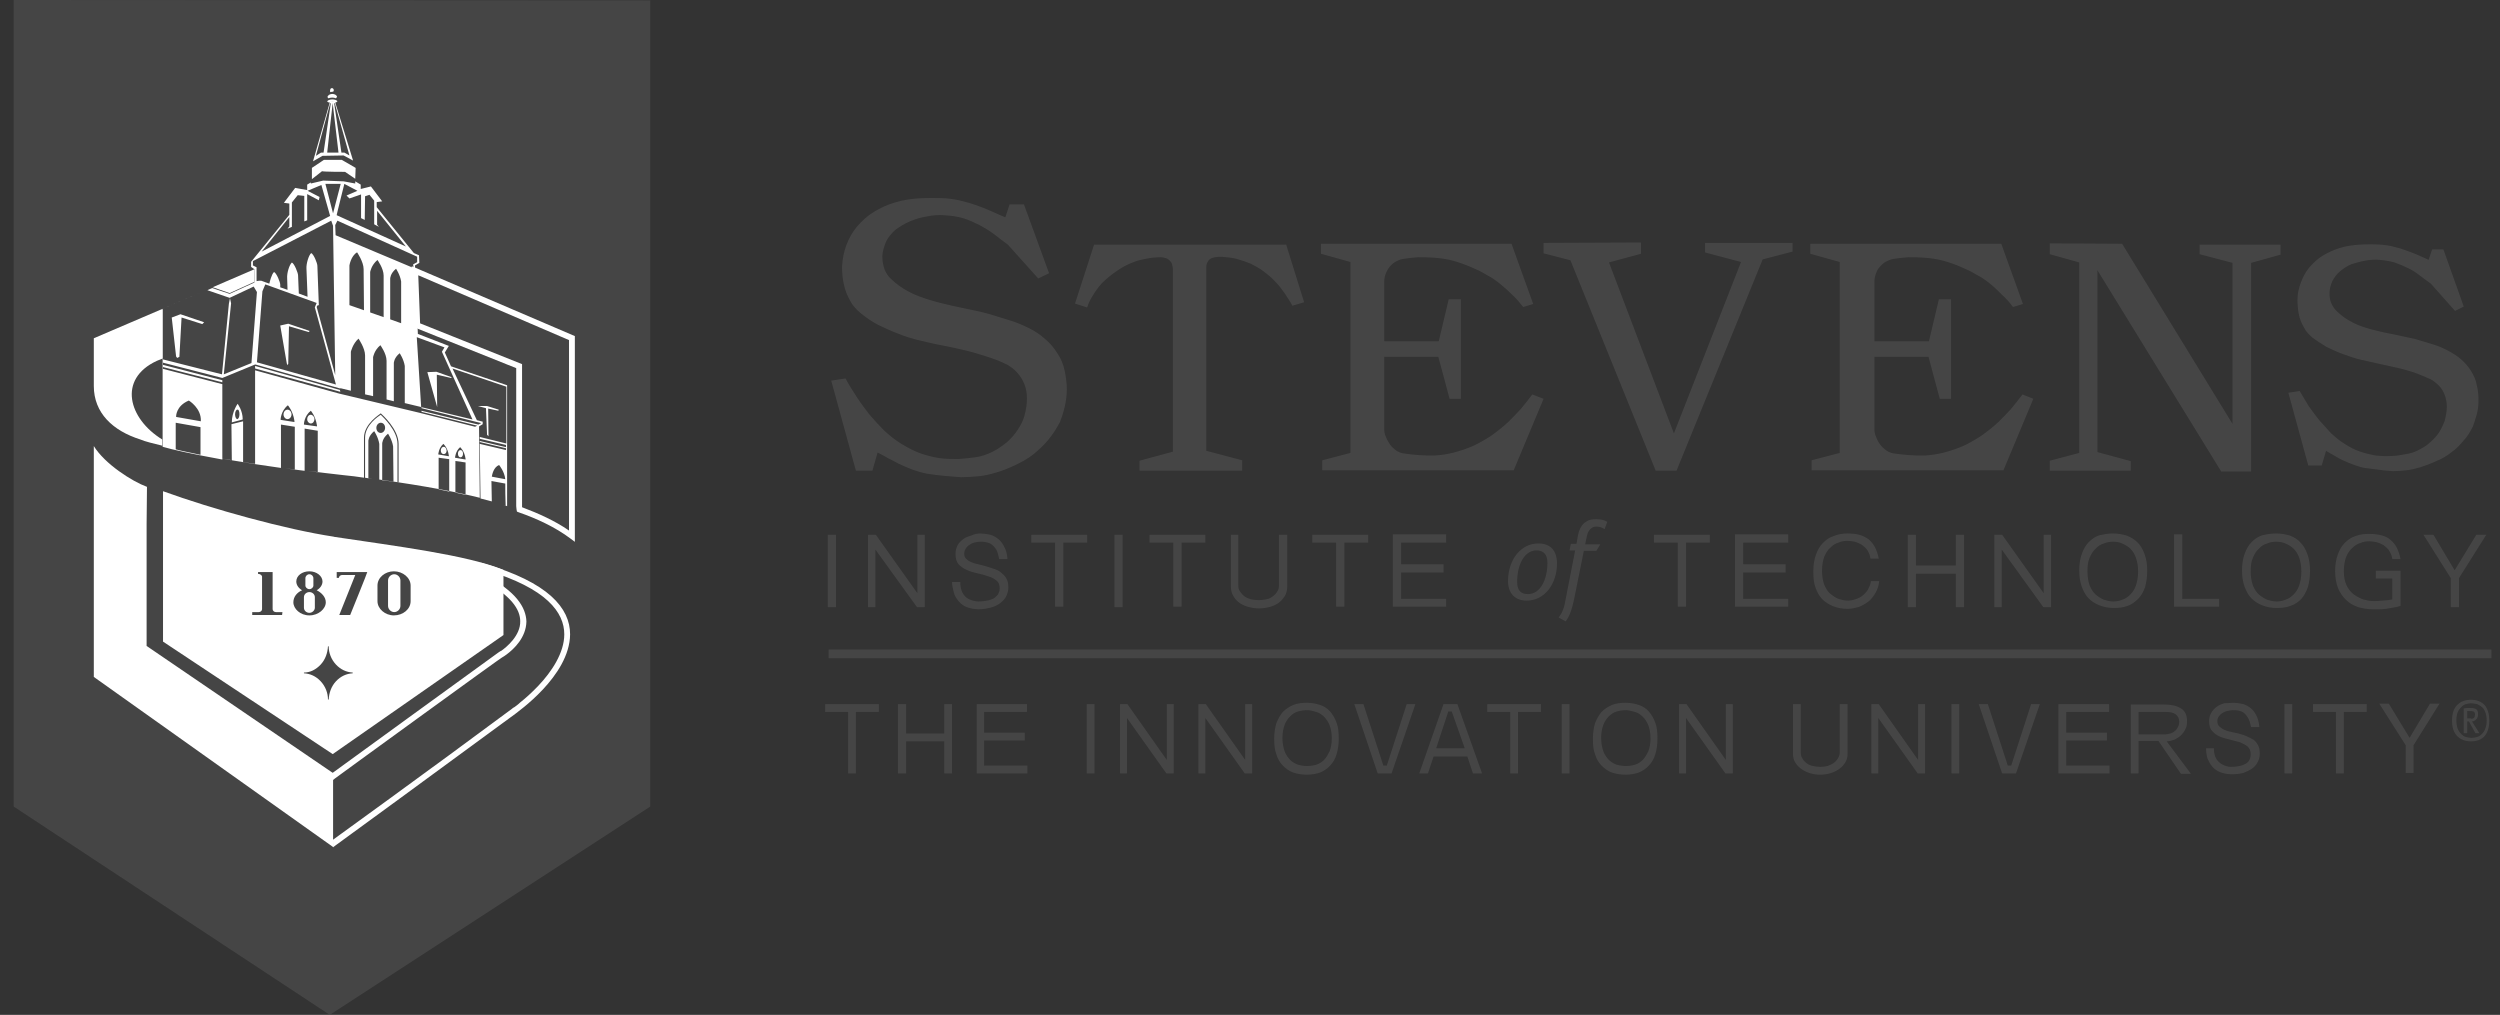 <svg width="101" height="41" viewBox="0 0 101 41" fill="none" xmlns="http://www.w3.org/2000/svg">
<rect x="0" y="0" width="101" height="41" fill="#333333" stroke="none"/>
<path d="M33.442 21.605H33.774V24.527H33.442V21.605ZM35.069 21.605H35.384L37.063 23.967V21.605H37.361V24.527H37.046L35.366 22.2V24.527H35.069V21.605ZM39.617 21.553C39.705 21.553 39.81 21.57 39.932 21.588C40.055 21.605 40.16 21.658 40.265 21.728C40.37 21.798 40.475 21.903 40.545 22.043C40.632 22.183 40.685 22.358 40.702 22.585H40.37C40.335 22.428 40.3 22.288 40.247 22.2C40.195 22.113 40.125 22.043 40.055 21.99C39.985 21.938 39.915 21.92 39.827 21.903C39.757 21.885 39.67 21.885 39.6 21.885C39.512 21.885 39.425 21.903 39.355 21.92C39.285 21.938 39.215 21.973 39.145 22.025C39.093 22.06 39.04 22.113 39.005 22.183C38.97 22.235 38.953 22.305 38.953 22.358C38.953 22.445 38.97 22.515 39.023 22.568C39.075 22.62 39.145 22.673 39.233 22.708C39.32 22.743 39.407 22.778 39.512 22.795C39.617 22.813 39.722 22.848 39.845 22.883C39.95 22.918 40.072 22.953 40.177 22.988C40.282 23.023 40.387 23.075 40.457 23.145C40.545 23.215 40.615 23.285 40.667 23.39C40.719 23.477 40.737 23.6 40.737 23.74C40.737 23.862 40.702 23.985 40.65 24.09C40.597 24.195 40.51 24.282 40.405 24.37C40.3 24.44 40.177 24.51 40.037 24.544C39.897 24.579 39.722 24.614 39.547 24.614C39.355 24.614 39.197 24.579 39.058 24.527C38.918 24.475 38.813 24.387 38.725 24.282C38.638 24.177 38.568 24.072 38.533 23.932C38.498 23.792 38.463 23.652 38.463 23.512H38.795C38.795 23.652 38.813 23.757 38.848 23.862C38.883 23.967 38.935 24.037 39.005 24.107C39.075 24.177 39.145 24.212 39.25 24.247C39.337 24.282 39.443 24.3 39.547 24.3C39.67 24.3 39.775 24.282 39.88 24.265C39.985 24.247 40.072 24.212 40.142 24.177C40.212 24.142 40.265 24.072 40.317 24.02C40.352 23.95 40.387 23.88 40.387 23.775C40.387 23.635 40.352 23.53 40.265 23.46C40.177 23.39 40.072 23.32 39.932 23.285C39.792 23.233 39.652 23.198 39.495 23.163C39.337 23.128 39.197 23.093 39.058 23.023C38.918 22.97 38.813 22.883 38.725 22.795C38.638 22.69 38.603 22.55 38.603 22.375C38.603 22.235 38.638 22.13 38.69 22.025C38.743 21.92 38.83 21.85 38.918 21.78C39.005 21.71 39.11 21.675 39.233 21.64C39.373 21.57 39.495 21.553 39.617 21.553ZM43.921 21.605V21.92H42.959V24.51H42.626V21.92H41.664V21.605H43.921ZM45.023 21.605H45.355V24.527H45.023V21.605ZM48.697 21.605V21.92H47.735V24.51H47.402V21.92H46.44V21.605H48.697ZM50.026 21.605V23.635C50.026 23.74 50.044 23.827 50.096 23.897C50.149 23.967 50.202 24.037 50.272 24.09C50.341 24.142 50.429 24.177 50.534 24.212C50.639 24.23 50.744 24.247 50.849 24.247C50.954 24.247 51.059 24.23 51.164 24.212C51.269 24.195 51.356 24.142 51.426 24.09C51.496 24.037 51.566 23.967 51.601 23.897C51.654 23.827 51.671 23.74 51.671 23.635V21.605H52.003V23.705C52.003 23.845 51.968 23.985 51.898 24.09C51.828 24.195 51.741 24.3 51.636 24.37C51.531 24.44 51.409 24.492 51.269 24.527C51.129 24.562 50.989 24.579 50.866 24.579C50.744 24.579 50.604 24.562 50.464 24.527C50.324 24.492 50.202 24.44 50.096 24.37C49.992 24.3 49.904 24.212 49.834 24.09C49.764 23.985 49.729 23.845 49.729 23.705V21.605H50.026ZM55.275 21.605V21.92H54.313V24.51H53.98V21.92H53.018V21.605H55.275ZM58.424 21.605V21.92H56.604V22.795H58.319V23.128H56.604V24.195H58.424V24.51H56.272V21.588H58.424V21.605ZM69.078 21.605V21.92H68.116V24.51H67.783V21.92H66.821V21.605H69.078ZM72.244 21.605V21.92H70.425V22.795H72.139V23.128H70.425V24.195H72.244V24.51H70.093V21.588H72.244V21.605ZM74.641 21.553C74.816 21.553 74.974 21.57 75.113 21.605C75.253 21.64 75.376 21.71 75.481 21.78C75.586 21.868 75.673 21.973 75.743 22.095C75.813 22.235 75.866 22.393 75.901 22.568H75.568C75.551 22.428 75.498 22.323 75.446 22.235C75.393 22.148 75.306 22.078 75.218 22.008C75.131 21.955 75.043 21.92 74.939 21.885C74.834 21.868 74.746 21.85 74.641 21.85C74.519 21.85 74.396 21.868 74.274 21.92C74.151 21.955 74.046 22.025 73.941 22.13C73.836 22.218 73.766 22.34 73.696 22.498C73.644 22.655 73.609 22.83 73.609 23.058C73.609 23.285 73.644 23.46 73.696 23.617C73.766 23.775 73.836 23.897 73.941 23.985C74.046 24.072 74.151 24.142 74.274 24.195C74.396 24.23 74.519 24.265 74.641 24.265C74.746 24.265 74.851 24.247 74.956 24.212C75.061 24.177 75.148 24.142 75.236 24.072C75.323 24.002 75.393 23.932 75.463 23.827C75.516 23.722 75.568 23.617 75.586 23.477H75.918C75.901 23.67 75.848 23.827 75.761 23.967C75.673 24.107 75.586 24.23 75.463 24.317C75.341 24.405 75.218 24.475 75.078 24.527C74.939 24.562 74.799 24.597 74.641 24.597C74.431 24.597 74.239 24.562 74.064 24.492C73.889 24.422 73.749 24.335 73.626 24.212C73.504 24.09 73.416 23.932 73.347 23.74C73.276 23.547 73.259 23.337 73.259 23.075C73.259 22.83 73.294 22.603 73.364 22.41C73.434 22.218 73.522 22.06 73.644 21.938C73.766 21.815 73.906 21.71 74.081 21.658C74.239 21.588 74.431 21.553 74.641 21.553ZM77.405 21.605V22.848H79.015V21.605H79.347V24.527H79.015V23.18H77.405V24.527H77.073V21.605H77.405ZM80.572 21.605H80.887L82.566 23.967V21.605H82.863V24.527H82.549L80.869 22.2V24.527H80.572V21.605ZM85.365 21.885C85.243 21.885 85.12 21.903 84.998 21.955C84.875 21.99 84.753 22.06 84.665 22.165C84.56 22.253 84.49 22.375 84.42 22.533C84.35 22.69 84.333 22.865 84.333 23.093C84.333 23.32 84.368 23.495 84.42 23.652C84.49 23.81 84.56 23.932 84.665 24.02C84.77 24.107 84.875 24.177 84.998 24.23C85.12 24.265 85.243 24.3 85.365 24.3C85.488 24.3 85.627 24.282 85.733 24.23C85.855 24.195 85.96 24.125 86.065 24.02C86.152 23.932 86.24 23.81 86.292 23.652C86.345 23.495 86.38 23.32 86.38 23.093C86.38 22.865 86.345 22.69 86.292 22.533C86.24 22.375 86.152 22.253 86.065 22.165C85.977 22.078 85.855 22.008 85.733 21.955C85.627 21.903 85.505 21.885 85.365 21.885ZM85.365 21.553C85.575 21.553 85.75 21.588 85.925 21.64C86.1 21.71 86.24 21.798 86.362 21.92C86.485 22.043 86.572 22.2 86.642 22.393C86.712 22.585 86.747 22.813 86.747 23.058C86.747 23.32 86.712 23.53 86.66 23.722C86.59 23.915 86.502 24.072 86.38 24.195C86.257 24.317 86.117 24.422 85.96 24.475C85.785 24.544 85.61 24.562 85.4 24.562C85.19 24.562 84.998 24.527 84.823 24.457C84.648 24.387 84.508 24.3 84.385 24.177C84.263 24.055 84.175 23.897 84.106 23.705C84.036 23.512 84.001 23.302 84.001 23.04C84.001 22.795 84.036 22.568 84.106 22.375C84.175 22.183 84.263 22.025 84.385 21.903C84.508 21.78 84.648 21.675 84.823 21.623C84.98 21.588 85.155 21.553 85.365 21.553ZM88.164 21.605V24.195H89.651V24.51H87.832V21.588H88.164V21.605ZM91.96 21.885C91.838 21.885 91.716 21.903 91.593 21.955C91.471 21.99 91.348 22.06 91.261 22.165C91.156 22.253 91.086 22.375 91.016 22.533C90.946 22.69 90.928 22.865 90.928 23.093C90.928 23.32 90.963 23.495 91.016 23.652C91.086 23.81 91.156 23.932 91.261 24.02C91.366 24.107 91.471 24.177 91.593 24.23C91.716 24.265 91.838 24.3 91.96 24.3C92.083 24.3 92.205 24.282 92.328 24.23C92.45 24.195 92.555 24.125 92.66 24.02C92.748 23.932 92.835 23.81 92.888 23.652C92.94 23.495 92.975 23.32 92.975 23.093C92.975 22.865 92.94 22.69 92.888 22.533C92.835 22.375 92.748 22.253 92.66 22.165C92.573 22.078 92.45 22.008 92.328 21.955C92.205 21.903 92.083 21.885 91.96 21.885ZM91.96 21.553C92.17 21.553 92.345 21.588 92.52 21.64C92.695 21.71 92.835 21.798 92.94 21.92C93.063 22.043 93.15 22.2 93.22 22.393C93.29 22.585 93.325 22.813 93.325 23.058C93.325 23.32 93.29 23.53 93.238 23.722C93.168 23.915 93.08 24.072 92.975 24.195C92.853 24.317 92.713 24.422 92.538 24.475C92.363 24.544 92.188 24.562 91.978 24.562C91.768 24.562 91.576 24.527 91.401 24.457C91.226 24.387 91.086 24.3 90.963 24.177C90.841 24.055 90.753 23.897 90.683 23.705C90.613 23.512 90.578 23.302 90.578 23.04C90.578 22.795 90.613 22.568 90.683 22.375C90.753 22.183 90.841 22.025 90.963 21.903C91.086 21.78 91.226 21.675 91.401 21.623C91.558 21.588 91.751 21.553 91.96 21.553ZM94.34 23.075C94.34 22.83 94.375 22.603 94.445 22.41C94.515 22.218 94.602 22.06 94.725 21.938C94.847 21.815 94.987 21.71 95.162 21.658C95.337 21.588 95.512 21.57 95.722 21.57C95.897 21.57 96.037 21.588 96.194 21.623C96.334 21.658 96.457 21.71 96.561 21.798C96.666 21.885 96.754 21.99 96.824 22.113C96.894 22.253 96.946 22.41 96.981 22.585H96.649C96.632 22.445 96.579 22.34 96.526 22.253C96.474 22.165 96.387 22.095 96.299 22.025C96.212 21.973 96.124 21.938 96.019 21.903C95.914 21.885 95.827 21.868 95.722 21.868C95.599 21.868 95.477 21.885 95.354 21.938C95.232 21.973 95.127 22.043 95.022 22.148C94.917 22.235 94.847 22.358 94.777 22.515C94.725 22.673 94.69 22.848 94.69 23.075C94.69 23.302 94.725 23.477 94.795 23.635C94.865 23.792 94.969 23.915 95.075 24.002C95.197 24.09 95.319 24.16 95.459 24.212C95.599 24.247 95.722 24.282 95.844 24.282C95.879 24.282 95.932 24.282 96.019 24.282C96.089 24.282 96.159 24.265 96.247 24.265C96.334 24.265 96.404 24.247 96.474 24.247C96.544 24.23 96.614 24.23 96.649 24.212V23.372H95.984V23.058H96.981V24.475C96.894 24.51 96.806 24.527 96.701 24.544C96.597 24.562 96.492 24.579 96.387 24.597C96.282 24.614 96.177 24.614 96.089 24.614C96.002 24.614 95.914 24.614 95.862 24.614C95.652 24.614 95.459 24.579 95.267 24.527C95.075 24.457 94.917 24.37 94.795 24.247C94.655 24.125 94.55 23.967 94.462 23.775C94.375 23.547 94.34 23.32 94.34 23.075ZM99.168 23.04L100.043 21.605H100.445L99.343 23.355V24.527H99.011V23.355L97.909 21.605H98.311L99.168 23.04ZM33.477 26.241H100.655V26.591H33.477V26.241ZM62.08 22.235C61.59 22.235 61.293 22.795 61.293 23.512C61.293 23.862 61.45 24.002 61.73 24.002C62.238 24.002 62.517 23.407 62.517 22.725C62.517 22.358 62.308 22.235 62.08 22.235ZM61.678 24.265C61.205 24.265 60.925 23.967 60.925 23.477C60.925 22.603 61.45 21.955 62.15 21.955C62.657 21.955 62.902 22.27 62.902 22.76C62.902 23.6 62.395 24.265 61.678 24.265ZM64.827 21.378C64.722 21.308 64.617 21.273 64.494 21.273C64.302 21.273 64.162 21.413 64.109 21.658L64.04 21.99H64.652L64.494 22.253H63.987L63.585 24.247C63.497 24.649 63.41 24.894 63.252 25.104L62.972 24.947C63.112 24.755 63.2 24.562 63.252 24.212L63.637 22.235H63.41L63.462 21.973H63.69L63.742 21.675C63.795 21.378 63.9 21.186 64.075 21.081C64.197 20.993 64.337 20.976 64.494 20.976C64.687 20.976 64.809 21.011 64.932 21.081L64.827 21.378ZM42.382 11.039L41.944 11.249L40.719 9.884C40.51 9.727 40.317 9.587 40.142 9.447C39.95 9.307 39.775 9.202 39.582 9.097C39.373 8.992 39.145 8.887 38.918 8.817C38.69 8.747 38.428 8.712 38.148 8.695C37.92 8.677 37.675 8.695 37.431 8.747C37.203 8.782 36.976 8.852 36.766 8.94C36.556 9.027 36.364 9.15 36.188 9.272C36.031 9.412 35.891 9.569 35.804 9.744C35.699 9.989 35.646 10.199 35.646 10.374C35.646 10.567 35.681 10.724 35.734 10.882C35.804 11.039 35.874 11.161 35.996 11.266C36.101 11.371 36.224 11.476 36.328 11.546C36.573 11.721 36.836 11.861 37.116 11.966C37.396 12.071 37.675 12.159 37.955 12.229C38.288 12.316 38.62 12.386 38.953 12.456C39.285 12.526 39.635 12.596 39.95 12.683C40.247 12.771 40.527 12.858 40.807 12.946C41.087 13.033 41.332 13.138 41.577 13.261C41.822 13.383 42.032 13.523 42.224 13.698C42.416 13.855 42.591 14.065 42.731 14.293C42.871 14.503 42.959 14.73 43.011 14.975C43.064 15.22 43.099 15.482 43.099 15.727C43.099 15.972 43.064 16.217 43.011 16.445C42.959 16.672 42.889 16.882 42.819 17.057C42.679 17.319 42.522 17.564 42.346 17.774C42.172 17.984 41.962 18.177 41.752 18.352C41.507 18.544 41.244 18.684 40.982 18.806C40.719 18.929 40.457 19.034 40.195 19.104C39.967 19.174 39.722 19.226 39.495 19.244C39.267 19.261 39.04 19.279 38.83 19.279C38.62 19.261 38.393 19.244 38.165 19.226C37.938 19.209 37.711 19.174 37.466 19.139C37.273 19.104 37.098 19.051 36.888 18.981C36.696 18.911 36.503 18.824 36.311 18.736C36.171 18.666 36.031 18.579 35.874 18.509C35.734 18.422 35.594 18.352 35.454 18.282L35.244 19.016H34.579L33.582 15.377L34.159 15.29C34.299 15.553 34.457 15.797 34.614 16.042C34.772 16.287 34.946 16.515 35.121 16.742C35.314 16.97 35.506 17.179 35.716 17.389C35.926 17.582 36.154 17.774 36.416 17.932C36.678 18.089 36.941 18.229 37.186 18.317C37.448 18.404 37.711 18.474 37.955 18.509C38.218 18.544 38.463 18.544 38.708 18.544C38.953 18.526 39.18 18.509 39.407 18.474C39.67 18.439 39.897 18.352 40.107 18.247C40.317 18.142 40.51 18.002 40.685 17.862C40.859 17.704 40.999 17.547 41.122 17.354C41.244 17.179 41.332 16.987 41.384 16.812C41.454 16.55 41.489 16.322 41.489 16.095C41.489 15.885 41.454 15.692 41.384 15.518C41.314 15.342 41.227 15.203 41.104 15.063C40.982 14.923 40.842 14.818 40.685 14.73C40.405 14.59 40.125 14.485 39.845 14.398C39.565 14.31 39.285 14.223 38.988 14.153C38.69 14.083 38.393 14.013 38.095 13.96C37.798 13.908 37.518 13.838 37.221 13.768C36.906 13.698 36.608 13.611 36.311 13.488C36.014 13.383 35.734 13.243 35.471 13.121C35.209 12.981 34.981 12.823 34.789 12.666C34.596 12.508 34.439 12.334 34.352 12.159C34.229 11.949 34.142 11.721 34.089 11.476C34.037 11.249 34.019 11.004 34.019 10.777C34.037 10.462 34.089 10.182 34.194 9.902C34.299 9.622 34.439 9.377 34.614 9.167C34.824 8.922 35.051 8.712 35.314 8.555C35.576 8.397 35.839 8.275 36.136 8.187C36.468 8.082 36.801 8.03 37.151 8.012C37.501 7.995 37.85 7.995 38.2 8.012C38.428 8.03 38.638 8.065 38.848 8.117C39.058 8.17 39.25 8.222 39.443 8.292C39.635 8.362 39.827 8.432 40.02 8.52C40.212 8.607 40.405 8.695 40.615 8.782L40.789 8.257H41.367L42.382 11.039ZM51.951 9.849L52.686 12.211L52.213 12.351C52.126 12.176 52.003 12.019 51.898 11.844C51.776 11.669 51.654 11.511 51.514 11.371C51.374 11.214 51.216 11.091 51.059 10.969C50.901 10.847 50.709 10.742 50.534 10.654C50.359 10.584 50.166 10.514 49.974 10.462C49.782 10.409 49.572 10.392 49.362 10.374C49.257 10.374 49.169 10.374 49.082 10.392C49.012 10.409 48.942 10.427 48.889 10.462C48.837 10.497 48.802 10.549 48.767 10.619C48.732 10.689 48.732 10.777 48.732 10.882V18.212L50.184 18.596V19.016H46.038V18.614L47.385 18.247V10.916C47.385 10.812 47.367 10.742 47.35 10.671C47.332 10.602 47.28 10.549 47.245 10.514C47.21 10.479 47.157 10.444 47.087 10.427C47.035 10.409 46.965 10.392 46.913 10.392C46.72 10.392 46.528 10.409 46.353 10.444C46.16 10.479 45.985 10.514 45.81 10.584C45.566 10.671 45.338 10.794 45.111 10.951C44.883 11.109 44.691 11.266 44.516 11.441C44.376 11.599 44.271 11.739 44.166 11.914C44.061 12.071 43.974 12.246 43.921 12.421L43.431 12.264L44.201 9.884H51.951V9.849ZM61.066 9.849L61.94 12.281L61.538 12.403C61.398 12.229 61.258 12.054 61.1 11.914C60.943 11.756 60.768 11.599 60.593 11.459C60.418 11.319 60.243 11.196 60.033 11.091C59.841 10.969 59.648 10.882 59.438 10.794C59.194 10.689 58.949 10.602 58.704 10.532C58.441 10.462 58.179 10.427 57.916 10.409C57.707 10.392 57.497 10.392 57.287 10.392C57.077 10.409 56.884 10.427 56.674 10.462C56.552 10.479 56.465 10.532 56.359 10.584C56.255 10.654 56.184 10.724 56.115 10.812C56.062 10.882 56.01 10.986 55.975 11.074C55.94 11.179 55.922 11.284 55.922 11.389V13.786H58.126L58.529 12.089H59.019V16.112H58.564L58.109 14.415H55.922V17.337C55.922 17.442 55.94 17.547 55.992 17.652C56.027 17.757 56.097 17.862 56.15 17.949C56.219 18.054 56.307 18.124 56.395 18.194C56.499 18.264 56.587 18.299 56.692 18.317C56.902 18.352 57.112 18.369 57.322 18.387C57.532 18.404 57.742 18.404 57.952 18.404C58.214 18.387 58.476 18.352 58.739 18.282C59.001 18.212 59.264 18.124 59.508 18.019C59.736 17.914 59.981 17.774 60.226 17.617C60.471 17.442 60.698 17.267 60.943 17.04C61.1 16.882 61.275 16.707 61.433 16.532C61.59 16.34 61.748 16.147 61.905 15.937L62.36 16.112L61.153 18.999H53.42V18.596L54.558 18.299V10.584L53.368 10.252V9.849H61.066ZM66.296 9.797V10.252L65.002 10.602L67.626 17.512L70.338 10.584L68.885 10.199V9.814H72.419V10.164L71.212 10.479L67.731 19.016H66.891L63.445 10.514L62.36 10.234V9.814L66.296 9.797ZM80.852 9.849L81.726 12.281L81.324 12.403C81.201 12.229 81.044 12.054 80.887 11.914C80.729 11.756 80.572 11.599 80.397 11.459C80.222 11.319 80.047 11.196 79.837 11.091C79.644 10.969 79.452 10.882 79.242 10.794C79.015 10.689 78.752 10.602 78.507 10.532C78.245 10.462 77.983 10.427 77.72 10.409C77.51 10.392 77.3 10.392 77.09 10.392C76.88 10.409 76.688 10.427 76.478 10.462C76.373 10.479 76.268 10.532 76.163 10.584C76.058 10.654 75.988 10.724 75.918 10.812C75.848 10.882 75.813 10.986 75.778 11.074C75.743 11.179 75.726 11.284 75.726 11.389V13.786H77.93L78.332 12.089H78.822V16.112H78.367L77.912 14.415H75.726V17.337C75.726 17.442 75.743 17.547 75.796 17.652C75.831 17.757 75.883 17.862 75.953 17.949C76.023 18.054 76.111 18.124 76.198 18.194C76.303 18.264 76.391 18.299 76.496 18.317C76.705 18.352 76.915 18.369 77.125 18.387C77.335 18.404 77.545 18.404 77.755 18.404C78.017 18.387 78.28 18.352 78.542 18.282C78.805 18.212 79.067 18.124 79.312 18.019C79.54 17.914 79.784 17.774 80.029 17.617C80.274 17.442 80.502 17.267 80.747 17.04C80.904 16.882 81.079 16.707 81.237 16.532C81.394 16.34 81.551 16.147 81.709 15.937L82.146 16.112L80.939 18.999H73.189V18.596L74.326 18.299V10.584L73.137 10.252V9.849H80.852ZM85.733 9.849L90.194 17.127V10.619L88.864 10.269V9.884H92.135V10.287L90.946 10.619V19.051H89.739L84.735 10.916V18.264L86.082 18.631V19.016H82.811V18.614L84.001 18.299V10.602L82.811 10.269V9.832L85.733 9.849ZM99.536 12.386L99.186 12.561L98.206 11.459C98.031 11.336 97.874 11.214 97.734 11.109C97.594 11.004 97.436 10.899 97.279 10.829C97.104 10.742 96.929 10.671 96.737 10.602C96.544 10.549 96.334 10.514 96.124 10.497C95.932 10.479 95.739 10.497 95.547 10.532C95.354 10.567 95.18 10.619 95.004 10.671C94.83 10.742 94.672 10.847 94.55 10.951C94.41 11.056 94.322 11.196 94.235 11.336C94.147 11.529 94.112 11.704 94.112 11.844C94.112 12.001 94.13 12.124 94.182 12.246C94.235 12.368 94.305 12.473 94.392 12.561C94.48 12.648 94.567 12.718 94.655 12.788C94.847 12.928 95.075 13.051 95.284 13.138C95.512 13.226 95.739 13.296 95.967 13.348C96.229 13.418 96.509 13.471 96.771 13.523C97.051 13.576 97.314 13.646 97.576 13.698C97.821 13.768 98.049 13.838 98.276 13.908C98.503 13.978 98.713 14.065 98.906 14.17C99.098 14.275 99.273 14.38 99.431 14.52C99.588 14.66 99.728 14.818 99.833 14.993C99.938 15.168 100.025 15.342 100.06 15.553C100.113 15.762 100.13 15.955 100.13 16.165C100.13 16.357 100.113 16.567 100.06 16.742C100.008 16.934 99.955 17.092 99.903 17.232C99.798 17.442 99.675 17.652 99.518 17.809C99.378 17.984 99.221 18.142 99.046 18.264C98.853 18.422 98.643 18.544 98.416 18.631C98.206 18.736 97.979 18.806 97.786 18.876C97.594 18.929 97.401 18.981 97.226 18.999C97.051 19.016 96.859 19.034 96.684 19.034C96.509 19.016 96.334 19.016 96.142 18.981C95.967 18.964 95.774 18.929 95.582 18.911C95.424 18.894 95.284 18.841 95.127 18.789C94.969 18.736 94.812 18.666 94.655 18.596C94.532 18.544 94.427 18.474 94.305 18.404C94.182 18.334 94.077 18.282 93.972 18.212L93.797 18.806H93.255L92.45 15.867L92.905 15.797C93.028 16.007 93.15 16.2 93.273 16.41C93.412 16.602 93.552 16.794 93.692 16.97C93.85 17.144 94.007 17.319 94.165 17.494C94.34 17.652 94.515 17.809 94.725 17.932C94.934 18.072 95.144 18.177 95.354 18.247C95.564 18.317 95.774 18.369 95.984 18.404C96.194 18.422 96.387 18.439 96.597 18.422C96.789 18.422 96.981 18.387 97.174 18.352C97.384 18.317 97.576 18.264 97.751 18.159C97.926 18.072 98.084 17.967 98.206 17.844C98.346 17.722 98.468 17.582 98.556 17.442C98.643 17.302 98.713 17.144 98.766 17.005C98.818 16.795 98.853 16.602 98.853 16.427C98.853 16.252 98.818 16.095 98.766 15.955C98.713 15.815 98.643 15.692 98.538 15.587C98.433 15.482 98.328 15.395 98.206 15.325C97.979 15.22 97.751 15.133 97.524 15.045C97.296 14.975 97.069 14.905 96.824 14.853C96.579 14.8 96.352 14.748 96.107 14.695C95.879 14.643 95.634 14.59 95.407 14.538C95.162 14.485 94.917 14.398 94.672 14.31C94.427 14.223 94.2 14.118 93.99 14.013C93.78 13.89 93.605 13.768 93.43 13.646C93.273 13.506 93.15 13.383 93.08 13.226C92.975 13.051 92.905 12.876 92.87 12.683C92.835 12.491 92.818 12.299 92.818 12.124C92.818 11.879 92.87 11.634 92.958 11.406C93.045 11.179 93.15 10.986 93.29 10.812C93.465 10.619 93.64 10.444 93.85 10.322C94.06 10.199 94.287 10.094 94.515 10.024C94.777 9.937 95.057 9.902 95.337 9.884C95.617 9.867 95.897 9.867 96.194 9.884C96.369 9.902 96.544 9.919 96.719 9.972C96.876 10.007 97.051 10.059 97.191 10.112C97.349 10.164 97.506 10.234 97.646 10.287C97.804 10.357 97.961 10.427 98.118 10.497L98.258 10.077H98.713L99.536 12.386Z" fill="#595959" fill-opacity="0.5"/>
<path d="M35.506 28.446V28.761H34.578V31.245H34.264V28.761H33.336V28.446H35.506ZM36.608 28.446V29.635H38.147V28.446H38.462V31.245H38.147V29.95H36.608V31.245H36.276V28.446H36.608ZM41.489 28.446V28.761H39.757V29.6H41.401V29.915H39.757V30.93H41.506V31.245H39.459V28.446H41.489ZM43.903 28.446H44.218V31.245H43.903V28.446ZM45.25 28.446H45.547L47.139 30.703V28.446H47.419V31.245H47.122L45.53 29.006V31.245H45.25V28.446ZM48.417 28.446H48.714L50.306 30.703V28.446H50.586V31.245H50.288L48.697 29.006V31.245H48.417V28.446ZM52.808 28.691C52.685 28.691 52.563 28.708 52.44 28.743C52.318 28.778 52.213 28.848 52.125 28.936C52.038 29.023 51.95 29.145 51.898 29.285C51.845 29.425 51.81 29.6 51.81 29.81C51.81 30.02 51.845 30.195 51.898 30.353C51.95 30.492 52.038 30.615 52.125 30.703C52.213 30.79 52.335 30.86 52.44 30.895C52.563 30.93 52.685 30.947 52.808 30.947C52.93 30.947 53.053 30.93 53.175 30.895C53.297 30.86 53.402 30.79 53.49 30.703C53.577 30.615 53.647 30.492 53.717 30.353C53.77 30.213 53.805 30.038 53.805 29.828C53.805 29.618 53.77 29.443 53.717 29.303C53.665 29.163 53.577 29.041 53.49 28.953C53.402 28.866 53.297 28.796 53.175 28.761C53.053 28.726 52.93 28.691 52.808 28.691ZM52.808 28.393C53 28.393 53.175 28.428 53.333 28.481C53.49 28.533 53.63 28.621 53.735 28.743C53.84 28.866 53.927 29.006 53.997 29.198C54.067 29.373 54.085 29.6 54.085 29.845C54.085 30.09 54.05 30.3 53.997 30.475C53.945 30.65 53.857 30.807 53.735 30.93C53.63 31.052 53.49 31.14 53.333 31.21C53.175 31.262 53 31.297 52.79 31.297C52.58 31.297 52.405 31.262 52.248 31.21C52.09 31.157 51.95 31.052 51.828 30.93C51.706 30.807 51.618 30.65 51.566 30.475C51.496 30.3 51.478 30.09 51.478 29.845C51.478 29.6 51.513 29.39 51.566 29.215C51.636 29.041 51.723 28.883 51.828 28.761C51.95 28.638 52.09 28.551 52.248 28.481C52.423 28.411 52.598 28.393 52.808 28.393ZM55.887 30.93H56.027L56.831 28.446H57.181L56.219 31.245H55.659L54.715 28.446H55.082L55.887 30.93ZM58.021 30.23H59.176L58.651 28.743H58.511L58.021 30.23ZM59.281 30.562H57.916L57.689 31.245H57.339L58.318 28.446H58.878L59.875 31.245H59.508L59.281 30.562ZM62.255 28.446V28.761H61.327V31.245H61.013V28.761H60.085V28.446H62.255ZM63.094 28.446H63.409V31.245H63.094V28.446ZM65.683 28.691C65.561 28.691 65.439 28.708 65.316 28.743C65.194 28.778 65.089 28.848 65.001 28.936C64.914 29.023 64.826 29.145 64.774 29.285C64.721 29.425 64.686 29.6 64.686 29.81C64.686 30.02 64.721 30.195 64.774 30.353C64.826 30.492 64.914 30.615 65.001 30.703C65.089 30.79 65.211 30.86 65.316 30.895C65.439 30.93 65.561 30.947 65.683 30.947C65.806 30.947 65.928 30.93 66.051 30.895C66.173 30.86 66.278 30.79 66.366 30.703C66.453 30.615 66.523 30.492 66.593 30.353C66.646 30.213 66.681 30.038 66.681 29.828C66.681 29.618 66.646 29.443 66.593 29.303C66.541 29.163 66.453 29.041 66.366 28.953C66.278 28.866 66.173 28.796 66.051 28.761C65.911 28.726 65.806 28.691 65.683 28.691ZM65.683 28.393C65.876 28.393 66.051 28.428 66.208 28.481C66.366 28.533 66.506 28.621 66.611 28.743C66.716 28.866 66.803 29.006 66.873 29.198C66.943 29.373 66.961 29.6 66.961 29.845C66.961 30.09 66.926 30.3 66.873 30.475C66.821 30.65 66.733 30.807 66.611 30.93C66.506 31.052 66.366 31.14 66.208 31.21C66.051 31.262 65.876 31.297 65.666 31.297C65.456 31.297 65.281 31.262 65.124 31.21C64.966 31.157 64.826 31.052 64.704 30.93C64.581 30.807 64.494 30.65 64.441 30.475C64.371 30.3 64.354 30.09 64.354 29.845C64.354 29.6 64.389 29.39 64.441 29.215C64.511 29.041 64.599 28.883 64.704 28.761C64.826 28.638 64.966 28.551 65.124 28.481C65.299 28.411 65.474 28.393 65.683 28.393ZM67.835 28.446H68.133L69.725 30.703V28.446H70.005V31.245H69.707L68.115 29.006V31.245H67.835V28.446ZM72.751 28.446V30.388C72.751 30.492 72.769 30.58 72.821 30.65C72.856 30.72 72.926 30.79 72.996 30.842C73.066 30.895 73.154 30.93 73.241 30.947C73.329 30.965 73.433 30.982 73.538 30.982C73.643 30.982 73.748 30.965 73.836 30.947C73.923 30.912 74.011 30.877 74.081 30.825C74.151 30.772 74.203 30.72 74.256 30.633C74.308 30.545 74.326 30.475 74.326 30.388V28.446H74.641V30.457C74.641 30.598 74.606 30.72 74.536 30.825C74.466 30.93 74.378 31.017 74.273 31.087C74.168 31.157 74.046 31.21 73.923 31.245C73.801 31.28 73.661 31.297 73.538 31.297C73.416 31.297 73.276 31.28 73.154 31.245C73.031 31.21 72.909 31.157 72.804 31.087C72.699 31.017 72.611 30.93 72.541 30.825C72.471 30.72 72.436 30.598 72.436 30.457V28.446H72.751ZM75.603 28.446H75.9L77.492 30.703V28.446H77.772V31.245H77.475L75.883 29.006V31.245H75.603V28.446ZM78.839 28.446H79.154V31.245H78.839V28.446ZM81.114 30.93H81.254L82.058 28.446H82.408L81.446 31.245H80.886L79.941 28.446H80.309L81.114 30.93ZM85.207 28.446V28.761H83.475V29.6H85.12V29.915H83.475V30.93H85.225V31.245H83.16V28.446H85.207ZM87.464 29.67C87.534 29.67 87.604 29.653 87.674 29.635C87.744 29.618 87.814 29.583 87.866 29.53C87.919 29.495 87.954 29.443 87.989 29.373C88.024 29.303 88.041 29.233 88.041 29.163C88.041 29.023 87.989 28.918 87.884 28.848C87.779 28.778 87.639 28.761 87.446 28.761H87.132C87.062 28.761 86.992 28.761 86.922 28.761C86.852 28.761 86.782 28.761 86.712 28.761C86.642 28.761 86.589 28.761 86.519 28.761C86.467 28.761 86.414 28.761 86.397 28.761V29.67H87.464ZM87.201 29.933H86.397V31.245H86.082V28.463C86.152 28.463 86.239 28.463 86.362 28.463H86.747C86.887 28.463 87.009 28.463 87.132 28.463H87.429C87.726 28.463 87.954 28.516 88.111 28.621C88.286 28.726 88.356 28.901 88.356 29.145C88.356 29.268 88.339 29.373 88.286 29.46C88.251 29.548 88.181 29.635 88.111 29.705C88.041 29.775 87.954 29.828 87.849 29.88C87.744 29.915 87.639 29.95 87.534 29.95L88.514 31.262H88.111L87.201 29.933ZM90.246 28.393C90.333 28.393 90.438 28.411 90.543 28.428C90.665 28.446 90.77 28.498 90.875 28.568C90.98 28.638 91.068 28.743 91.138 28.866C91.208 28.988 91.26 29.163 91.278 29.373H90.945C90.91 29.215 90.875 29.093 90.823 29.006C90.77 28.918 90.718 28.848 90.648 28.796C90.578 28.743 90.508 28.726 90.438 28.708C90.368 28.691 90.281 28.691 90.211 28.691C90.123 28.691 90.053 28.708 89.966 28.726C89.896 28.743 89.826 28.778 89.773 28.813C89.721 28.848 89.668 28.901 89.633 28.953C89.598 29.006 89.581 29.058 89.581 29.128C89.581 29.215 89.598 29.285 89.651 29.338C89.703 29.39 89.773 29.443 89.843 29.478C89.931 29.513 90.018 29.548 90.123 29.565C90.228 29.583 90.333 29.618 90.438 29.635C90.543 29.67 90.648 29.688 90.753 29.74C90.858 29.793 90.945 29.828 91.033 29.88C91.12 29.933 91.173 30.02 91.225 30.108C91.278 30.195 91.295 30.318 91.295 30.457C91.295 30.58 91.26 30.703 91.208 30.79C91.155 30.895 91.085 30.982 90.98 31.052C90.875 31.122 90.77 31.175 90.63 31.227C90.49 31.262 90.333 31.28 90.158 31.28C89.983 31.28 89.826 31.245 89.686 31.192C89.563 31.14 89.441 31.052 89.371 30.965C89.283 30.86 89.231 30.755 89.178 30.633C89.143 30.51 89.126 30.37 89.126 30.23H89.441C89.441 30.353 89.458 30.475 89.493 30.562C89.528 30.65 89.581 30.738 89.651 30.79C89.721 30.86 89.791 30.895 89.878 30.93C89.966 30.965 90.053 30.982 90.158 30.982C90.281 30.982 90.385 30.965 90.473 30.947C90.578 30.93 90.648 30.895 90.718 30.86C90.788 30.825 90.84 30.772 90.875 30.703C90.91 30.633 90.928 30.562 90.928 30.475C90.928 30.335 90.893 30.248 90.805 30.16C90.718 30.09 90.613 30.038 90.49 29.985C90.368 29.95 90.228 29.915 90.088 29.88C89.948 29.845 89.808 29.81 89.686 29.758C89.563 29.705 89.458 29.635 89.371 29.53C89.283 29.443 89.248 29.303 89.248 29.128C89.248 29.006 89.283 28.883 89.336 28.796C89.388 28.708 89.458 28.621 89.563 28.551C89.651 28.481 89.756 28.446 89.861 28.411C90.018 28.411 90.141 28.393 90.246 28.393ZM92.292 28.446H92.607V31.245H92.292V28.446ZM95.616 28.446V28.761H94.689V31.245H94.374V28.761H93.447V28.446H95.616ZM97.348 29.81L98.171 28.428H98.555L97.506 30.108V31.227H97.191V30.108L96.124 28.428H96.508L97.348 29.81ZM99.832 29.041C99.937 29.041 99.99 28.988 99.99 28.866C99.99 28.813 99.972 28.778 99.955 28.761C99.937 28.743 99.885 28.726 99.832 28.726C99.78 28.726 99.728 28.726 99.675 28.726V29.023H99.832V29.041ZM99.745 29.145H99.675V29.618H99.535V28.621C99.57 28.621 99.623 28.603 99.675 28.603C99.728 28.603 99.763 28.603 99.815 28.603C99.92 28.603 99.99 28.621 100.042 28.656C100.095 28.691 100.112 28.761 100.112 28.848C100.112 28.936 100.095 29.006 100.042 29.058C99.99 29.11 99.937 29.145 99.867 29.145L100.165 29.618H100.007L99.745 29.145ZM99.832 28.411C99.763 28.411 99.692 28.428 99.623 28.446C99.552 28.463 99.483 28.516 99.43 28.568C99.378 28.621 99.325 28.691 99.29 28.778C99.255 28.866 99.238 28.971 99.238 29.11C99.238 29.233 99.255 29.338 99.29 29.443C99.325 29.53 99.378 29.6 99.43 29.653C99.483 29.705 99.552 29.758 99.623 29.775C99.692 29.793 99.763 29.81 99.85 29.81C99.92 29.81 100.007 29.793 100.077 29.775C100.147 29.758 100.217 29.705 100.27 29.653C100.322 29.6 100.375 29.53 100.41 29.425C100.445 29.338 100.462 29.233 100.462 29.11C100.462 28.988 100.445 28.866 100.41 28.778C100.375 28.691 100.34 28.621 100.27 28.568C100.217 28.516 100.147 28.481 100.077 28.446C99.972 28.428 99.902 28.411 99.832 28.411ZM99.832 28.271C100.06 28.271 100.235 28.341 100.375 28.481C100.497 28.621 100.567 28.831 100.567 29.11C100.567 29.39 100.497 29.6 100.375 29.74C100.252 29.88 100.06 29.95 99.832 29.95C99.71 29.95 99.623 29.933 99.517 29.898C99.43 29.863 99.343 29.81 99.273 29.74C99.203 29.67 99.15 29.583 99.115 29.478C99.08 29.373 99.063 29.25 99.063 29.11C99.063 28.971 99.08 28.848 99.115 28.743C99.15 28.638 99.203 28.551 99.273 28.481C99.343 28.411 99.413 28.358 99.517 28.323C99.605 28.288 99.71 28.271 99.832 28.271Z" fill="#595959" fill-opacity="0.5"/>
<path d="M0.554 0V32.585L13.323 41L26.269 32.585V0.015L0.554 0Z" fill="#595959" fill-opacity="0.5"/>
<path d="M16.927 28.981C15.22 30.216 13.529 31.452 13.529 31.452L13.455 31.511V33.924C13.779 33.688 14.691 33.026 15.765 32.247C17.162 31.232 18.987 29.893 20.693 28.628L20.708 28.613C20.723 28.598 20.752 28.584 20.781 28.569C20.84 28.525 20.928 28.466 21.017 28.378C21.223 28.216 21.488 27.98 21.752 27.701C22.282 27.142 22.797 26.377 22.797 25.627C22.797 24.744 22.091 23.773 19.649 23.038L19.634 23.258C20.84 23.891 21.252 24.538 21.267 25.112C21.252 25.759 20.767 26.215 20.472 26.436L20.369 26.509C20.325 26.509 18.619 27.76 16.927 28.981ZM13.455 31.305L13.426 31.232C13.426 31.232 19.296 26.965 20.134 26.362L20.222 26.303H20.237C20.472 26.142 21.032 25.671 21.017 25.097C21.017 24.641 20.678 24.052 19.443 23.42L19.369 23.39L19.413 22.729L19.56 22.773C22.149 23.523 23.032 24.567 23.032 25.627C23.017 27.333 20.84 28.804 20.826 28.834C17.427 31.334 13.529 34.174 13.529 34.174L13.455 34.233V34.13L13.426 31.585L13.455 31.305Z" fill="white"/>
<path d="M5.923 26.097V21.169C5.923 20.772 5.938 20.051 5.938 19.669C5.335 19.448 4.231 18.742 3.79 18.021V27.348L13.455 34.218V31.232L5.923 26.097Z" fill="white"/>
<path d="M15.927 23.199C15.809 23.199 15.677 23.302 15.677 23.449V24.479C15.677 24.611 15.795 24.729 15.927 24.729C16.06 24.729 16.177 24.611 16.177 24.479V23.449C16.177 23.317 16.06 23.199 15.927 23.199ZM16.589 24.288C16.589 24.611 16.28 24.862 15.912 24.862C15.559 24.862 15.25 24.597 15.25 24.288V23.655C15.25 23.332 15.559 23.081 15.912 23.081C16.28 23.081 16.589 23.346 16.589 23.655V24.288ZM14.147 24.847H13.706L14.353 23.229H13.823C13.75 23.229 13.691 23.288 13.691 23.346H13.603V23.111H14.838C14.853 23.111 14.147 24.847 14.147 24.847ZM14.25 27.201C14 27.215 13.765 27.318 13.573 27.524C13.382 27.73 13.294 27.995 13.279 28.26H13.25C13.25 27.995 13.147 27.73 12.956 27.524C12.764 27.318 12.529 27.215 12.279 27.201V27.171C12.529 27.171 12.764 27.053 12.956 26.848C13.147 26.642 13.235 26.377 13.25 26.112H13.279C13.279 26.377 13.382 26.642 13.573 26.848C13.765 27.053 14 27.157 14.25 27.171V27.201ZM11.852 24.332C11.852 24.111 11.999 23.935 12.205 23.846C12.073 23.773 11.97 23.64 11.97 23.493C11.97 23.258 12.205 23.081 12.499 23.081C12.794 23.081 13.029 23.273 13.029 23.493C13.029 23.64 12.926 23.773 12.794 23.846C13 23.95 13.162 24.126 13.162 24.332C13.162 24.597 12.867 24.862 12.499 24.862C12.132 24.862 11.852 24.597 11.852 24.332ZM11.396 24.847H10.19V24.729H10.455C10.528 24.729 10.587 24.67 10.587 24.611V23.302C10.587 23.243 10.514 23.184 10.425 23.184V23.111H11.014V24.611C11.014 24.67 11.072 24.729 11.146 24.729H11.411L11.396 24.847ZM13.47 21.684H13.5C11.543 21.39 8.572 20.566 6.586 19.845V25.921L13.441 30.466L20.34 25.656V23.023C18.855 22.419 16.015 22.067 13.47 21.684ZM12.499 23.802C12.588 23.802 12.661 23.729 12.661 23.655V23.361C12.661 23.273 12.588 23.199 12.499 23.199C12.411 23.199 12.338 23.273 12.338 23.361V23.655C12.338 23.729 12.411 23.802 12.499 23.802ZM12.72 24.553V24.126C12.72 24.008 12.617 23.92 12.499 23.92C12.382 23.92 12.279 24.008 12.279 24.126V24.553C12.279 24.67 12.382 24.759 12.499 24.759C12.617 24.759 12.72 24.656 12.72 24.553ZM6.615 12.46L6.556 12.489L6.615 12.46ZM16.722 11.048L16.766 10.945L16.722 11.048ZM22.988 21.434V13.74L16.898 11.121L16.972 13.063L21.091 14.711V20.448C21.091 20.463 21.091 20.478 21.091 20.492C21.753 20.742 22.415 21.037 22.988 21.434ZM23.047 21.758C22.444 21.302 21.679 20.948 20.958 20.698L20.885 20.669L20.87 20.595C20.87 20.551 20.855 20.507 20.855 20.448V14.873L16.736 13.225L16.648 10.945L16.633 10.754L23.224 13.578V21.89L23.047 21.758ZM13.426 4.016C13.338 4.016 13.25 4.045 13.22 4.089L13.206 4.075C13.22 4.104 13.25 4.134 13.309 4.148C13.338 4.119 13.382 4.104 13.426 4.104C13.47 4.104 13.514 4.119 13.544 4.148C13.588 4.134 13.617 4.119 13.632 4.089C13.603 4.045 13.514 4.016 13.426 4.016ZM13.264 3.972C13.309 3.957 13.353 3.942 13.426 3.942C13.485 3.942 13.529 3.957 13.573 3.972C13.588 3.957 13.603 3.928 13.617 3.913C13.603 3.839 13.514 3.795 13.426 3.795C13.338 3.795 13.25 3.839 13.235 3.913C13.235 3.898 13.235 3.883 13.235 3.883C13.22 3.913 13.235 3.942 13.264 3.972ZM13.353 3.722C13.367 3.722 13.397 3.707 13.412 3.707C13.426 3.707 13.441 3.707 13.456 3.707C13.47 3.692 13.485 3.678 13.485 3.648C13.485 3.604 13.456 3.56 13.412 3.56C13.367 3.56 13.338 3.589 13.338 3.648C13.323 3.692 13.338 3.707 13.353 3.722Z" fill="white"/>
<path d="M11.322 13.151L11.586 14.681L11.616 14.755L11.645 14.696L11.675 13.181L12.469 13.416L12.513 13.372L11.645 13.078L11.322 13.151ZM17.265 15.034L17.662 16.447L17.647 15.137L18.221 15.27L18.25 15.24L17.633 15.02L17.265 15.034ZM13.734 15.755L10.306 14.784V14.887L13.749 15.829L13.734 15.755ZM20.148 16.55L19.677 16.403H19.31L19.633 16.491L19.677 17.565L19.736 17.624L19.722 16.506L20.134 16.594L20.148 16.55ZM19.869 19.257C19.883 19.168 19.942 18.874 20.163 18.786C20.163 18.786 20.384 19.051 20.413 19.36L19.869 19.257ZM19.089 16.947L17.015 16.447L16.838 13.622L17.956 14.034L17.853 14.211L19.089 16.947ZM18.383 18.492C18.383 18.492 18.398 18.227 18.589 18.065C18.589 18.065 18.765 18.212 18.809 18.536C18.809 18.55 18.809 18.55 18.809 18.565L18.383 18.492ZM18.809 19.992C18.677 19.963 18.545 19.933 18.398 19.904V18.624L18.809 18.683V19.992ZM18.148 19.86C18.015 19.83 17.868 19.801 17.721 19.771V18.492L18.148 18.55C18.148 18.565 18.148 19.86 18.148 19.86ZM17.912 17.933C17.912 17.933 18.089 18.08 18.133 18.403C18.133 18.418 18.133 18.418 18.133 18.433L17.706 18.359C17.706 18.359 17.721 18.094 17.912 17.933ZM15.897 19.462C15.764 19.448 15.617 19.418 15.441 19.404V17.918C15.441 17.918 15.441 17.712 15.676 17.521C15.676 17.521 15.838 17.756 15.882 18.035C15.882 18.05 15.882 18.05 15.882 18.065L15.897 19.462ZM15.205 17.285C15.205 17.168 15.293 17.079 15.382 17.079C15.485 17.079 15.558 17.168 15.558 17.285C15.558 17.403 15.47 17.491 15.382 17.491C15.279 17.491 15.205 17.403 15.205 17.285ZM12.278 17.153C12.278 17.153 12.278 16.814 12.557 16.594C12.557 16.594 12.748 16.8 12.807 17.197C12.807 17.212 12.807 17.226 12.807 17.226L12.278 17.153ZM11.336 16.962C11.336 16.962 11.336 16.609 11.63 16.373C11.63 16.373 11.836 16.594 11.895 17.006C11.895 17.02 11.895 17.035 11.895 17.05L11.336 16.962ZM13.558 9.503L13.543 9.091L13.631 8.915L16.853 10.371V10.592L16.691 10.68L16.706 10.827L13.558 9.503ZM16.22 13.063L15.764 12.901V11.254C15.764 11.254 15.764 11.048 16 10.857C16 10.857 16.162 11.092 16.206 11.371C16.206 11.386 16.206 11.386 16.206 11.401V13.063H16.22ZM15.499 12.813L14.955 12.622V10.989C14.955 10.989 14.999 10.709 15.249 10.503C15.249 10.503 15.499 10.842 15.499 11.136V12.813ZM14.705 12.534L14.117 12.328V10.724C14.117 10.724 14.175 10.342 14.426 10.194C14.426 10.194 14.69 10.577 14.69 10.871L14.705 12.534ZM10.38 14.637L10.601 11.769L10.718 11.489L12.793 12.239L12.719 12.416L13.572 15.535L10.38 14.637ZM10.365 11.357V10.798L10.218 10.724V10.548L13.381 8.915L13.455 9.121L13.543 15.152L12.793 12.401L12.822 12.342L12.851 12.269L12.822 12.342L12.881 12.328L12.822 10.739C12.822 10.636 12.675 10.268 12.572 10.224C12.469 10.312 12.366 10.665 12.381 10.857L12.425 11.989L12.072 11.857L12.042 11.121C12.042 11.033 11.895 10.65 11.792 10.606C11.689 10.695 11.586 11.033 11.601 11.239L11.616 11.71L11.322 11.607V11.504C11.322 11.401 11.174 11.033 11.071 10.989C10.969 11.077 10.895 11.401 10.88 11.46L10.556 11.342H10.468L10.365 11.357ZM11.689 8.768V9.15L11.616 9.238L11.792 9.165V8.179L12.028 7.885L12.293 7.914V8.944L12.41 8.9V7.841L12.881 8.091L12.91 7.958L12.425 7.708L12.984 7.473L13.337 8.723L10.571 10.165L11.689 8.768ZM13.764 7.429L13.455 8.62L13.146 7.429H13.764ZM13.911 7.429L14.44 7.708L13.999 7.9L14.117 8.017L14.587 7.855V8.812L14.735 8.885L14.749 7.929L14.926 7.87L15.117 8.105V9.062L15.308 9.165L15.235 9.076V8.517L16.397 9.959L13.602 8.694C13.587 8.723 13.911 7.429 13.911 7.429ZM7.099 17.079L8.1 17.256V18.374C7.761 18.3 7.305 18.212 7.099 18.153V17.079ZM7.629 16.182C7.629 16.182 8.144 16.491 8.114 17.02L7.114 16.844C7.114 16.829 7.099 16.403 7.629 16.182ZM18.221 14.799L17.971 14.24L18.133 13.975L16.882 13.49L16.765 10.724L16.941 10.621L16.927 10.312L16.721 10.224L15.22 8.37V8.164L15.441 8.135L14.985 7.532L14.573 7.635V7.458L14.352 7.326V7.414L13.881 7.326L13.057 7.296L12.557 7.414V7.37L12.41 7.458V7.679L11.925 7.591L11.469 8.194L11.689 8.223V8.679L10.145 10.577V10.783L10.292 10.886L10.277 11.415L9.277 11.872L8.571 11.636L8.379 11.724L9.277 12.033L10.248 11.577L10.38 11.798L10.159 14.667L9.041 15.123L9.336 12.254L9.291 12.048L9.247 12.269L8.968 15.123L6.585 14.52V12.519H6.57V18.05C6.967 18.168 7.776 18.345 8.982 18.565V15.52L6.585 14.902V14.829L8.982 15.446V15.358H8.968L6.585 14.74V14.652L8.982 15.27L10.306 14.726H10.321L13.749 15.697V15.682L14.175 15.785V14.211C14.175 14.211 14.249 13.887 14.484 13.681C14.484 13.681 14.749 14.063 14.749 14.358C14.749 14.52 14.749 15.623 14.749 15.932L15.073 16.005V14.431C15.073 14.431 15.117 14.152 15.367 13.946C15.367 13.946 15.617 14.284 15.617 14.578V16.138L15.911 16.211V14.667C15.911 14.667 15.911 14.461 16.147 14.27C16.147 14.27 16.309 14.505 16.353 14.784C16.353 14.799 16.353 14.799 16.353 14.814V16.285L17.029 16.447V16.491L19.442 17.094L19.324 17.153L17.029 16.594V16.638L19.28 17.197L19.192 17.241L16.971 16.682L13.705 15.902L10.306 14.961V18.742C10.145 18.712 9.983 18.698 9.821 18.668V17.02L9.35 17.138L9.365 18.595C9.939 18.698 10.601 18.8 11.351 18.904V17.153L11.91 17.241V18.977L11.527 18.918C11.778 18.948 12.028 18.992 12.307 19.021V17.315L12.837 17.403V19.08L12.41 19.021C12.881 19.08 13.366 19.139 13.896 19.198C14.175 19.227 14.455 19.257 14.72 19.301H14.705V17.683C14.705 17.109 15.367 16.726 15.367 16.712L15.382 16.697L15.396 16.712C15.426 16.741 16.103 17.329 16.103 17.933V19.477H16.058V17.933C16.058 17.388 15.47 16.844 15.382 16.756C15.293 16.814 14.749 17.168 14.749 17.683V19.301L15.043 19.345L14.882 19.315V17.815C14.882 17.815 14.882 17.609 15.117 17.418C15.117 17.418 15.279 17.653 15.323 17.933C15.323 17.947 15.323 17.947 15.323 17.962V19.374C17.235 19.639 18.559 19.904 19.383 20.11L19.354 17.315V17.226L19.501 17.138V17.035L19.266 16.976L18.28 14.887L20.457 15.623V17.918L19.383 17.653V17.727L20.442 17.977V18.065L19.383 17.815V17.859L20.442 18.109V18.183L19.383 17.933L19.413 20.139C19.589 20.183 19.751 20.227 19.869 20.257L19.854 19.433L20.413 19.536C20.413 19.727 20.413 20.11 20.428 20.433L20.34 20.404L20.442 20.433L20.487 20.448V15.564L18.221 14.799ZM9.027 18.536L9.35 18.595C9.35 18.58 9.027 18.536 9.027 18.536ZM9.027 18.536L8.982 18.521C8.997 18.521 9.012 18.521 9.027 18.536ZM13.94 6.943L14.352 7.223L14.367 6.811V6.782L13.808 6.458H13.087L12.601 6.782V7.238L13.013 6.914C12.999 6.943 13.94 6.943 13.94 6.943ZM18.604 18.183C18.545 18.183 18.501 18.241 18.501 18.33C18.501 18.418 18.545 18.477 18.604 18.477C18.662 18.477 18.706 18.418 18.706 18.33C18.706 18.241 18.662 18.183 18.604 18.183ZM11.616 16.55C11.527 16.55 11.454 16.638 11.454 16.741C11.454 16.844 11.527 16.932 11.616 16.932C11.704 16.932 11.778 16.844 11.778 16.741C11.778 16.638 11.704 16.55 11.616 16.55ZM12.557 16.756C12.469 16.756 12.41 16.844 12.41 16.932C12.41 17.035 12.484 17.109 12.557 17.109C12.646 17.109 12.704 17.02 12.704 16.932C12.704 16.844 12.631 16.756 12.557 16.756ZM9.674 16.741C9.674 16.844 9.63 16.932 9.586 16.932C9.541 16.932 9.497 16.844 9.497 16.741C9.497 16.638 9.541 16.55 9.586 16.55C9.644 16.535 9.674 16.623 9.674 16.741ZM9.365 17.065L9.806 16.947C9.806 16.579 9.6 16.314 9.6 16.314C9.6 16.314 9.365 16.638 9.365 17.065ZM17.927 18.05C17.868 18.05 17.809 18.109 17.809 18.197C17.809 18.286 17.853 18.345 17.927 18.345C18 18.345 18.044 18.286 18.044 18.197C18.03 18.109 17.986 18.05 17.927 18.05ZM12.763 6.296L13.337 4.178L13.366 4.163L13.072 6.164H12.969L12.763 6.296ZM13.675 6.164H13.219L13.44 4.163L13.675 6.164ZM13.528 4.178L14.117 6.281L13.911 6.164H13.793L13.499 4.163L13.528 4.178ZM13.881 6.281L14.264 6.487L13.528 4.089H13.337L12.646 6.517L13.028 6.296L13.881 6.281ZM7.158 14.461L7.247 14.417L7.335 12.828L8.173 13.093L8.247 13.019L7.291 12.695L6.938 12.828L7.114 14.402L7.158 14.461Z" fill="white"/>
<path d="M8.586 11.607H8.601L9.277 11.842L10.278 11.386L10.292 10.871L8.586 11.607ZM8.159 13.078L7.321 12.813L7.232 14.402L7.144 14.446L7.232 14.402L7.321 12.813L8.159 13.078L8.248 13.019L8.159 13.078ZM4.511 13.357L3.79 13.666V15.594C3.79 16.682 4.555 17.403 5.673 17.756C5.879 17.844 6.203 17.918 6.556 18.006V17.756C5.188 16.918 4.746 15.314 6.335 14.579L6.556 14.49V14.476H6.57V12.475L8.395 11.695L9.292 12.004L8.395 11.695L4.511 13.357Z" fill="white"/>
</svg>
